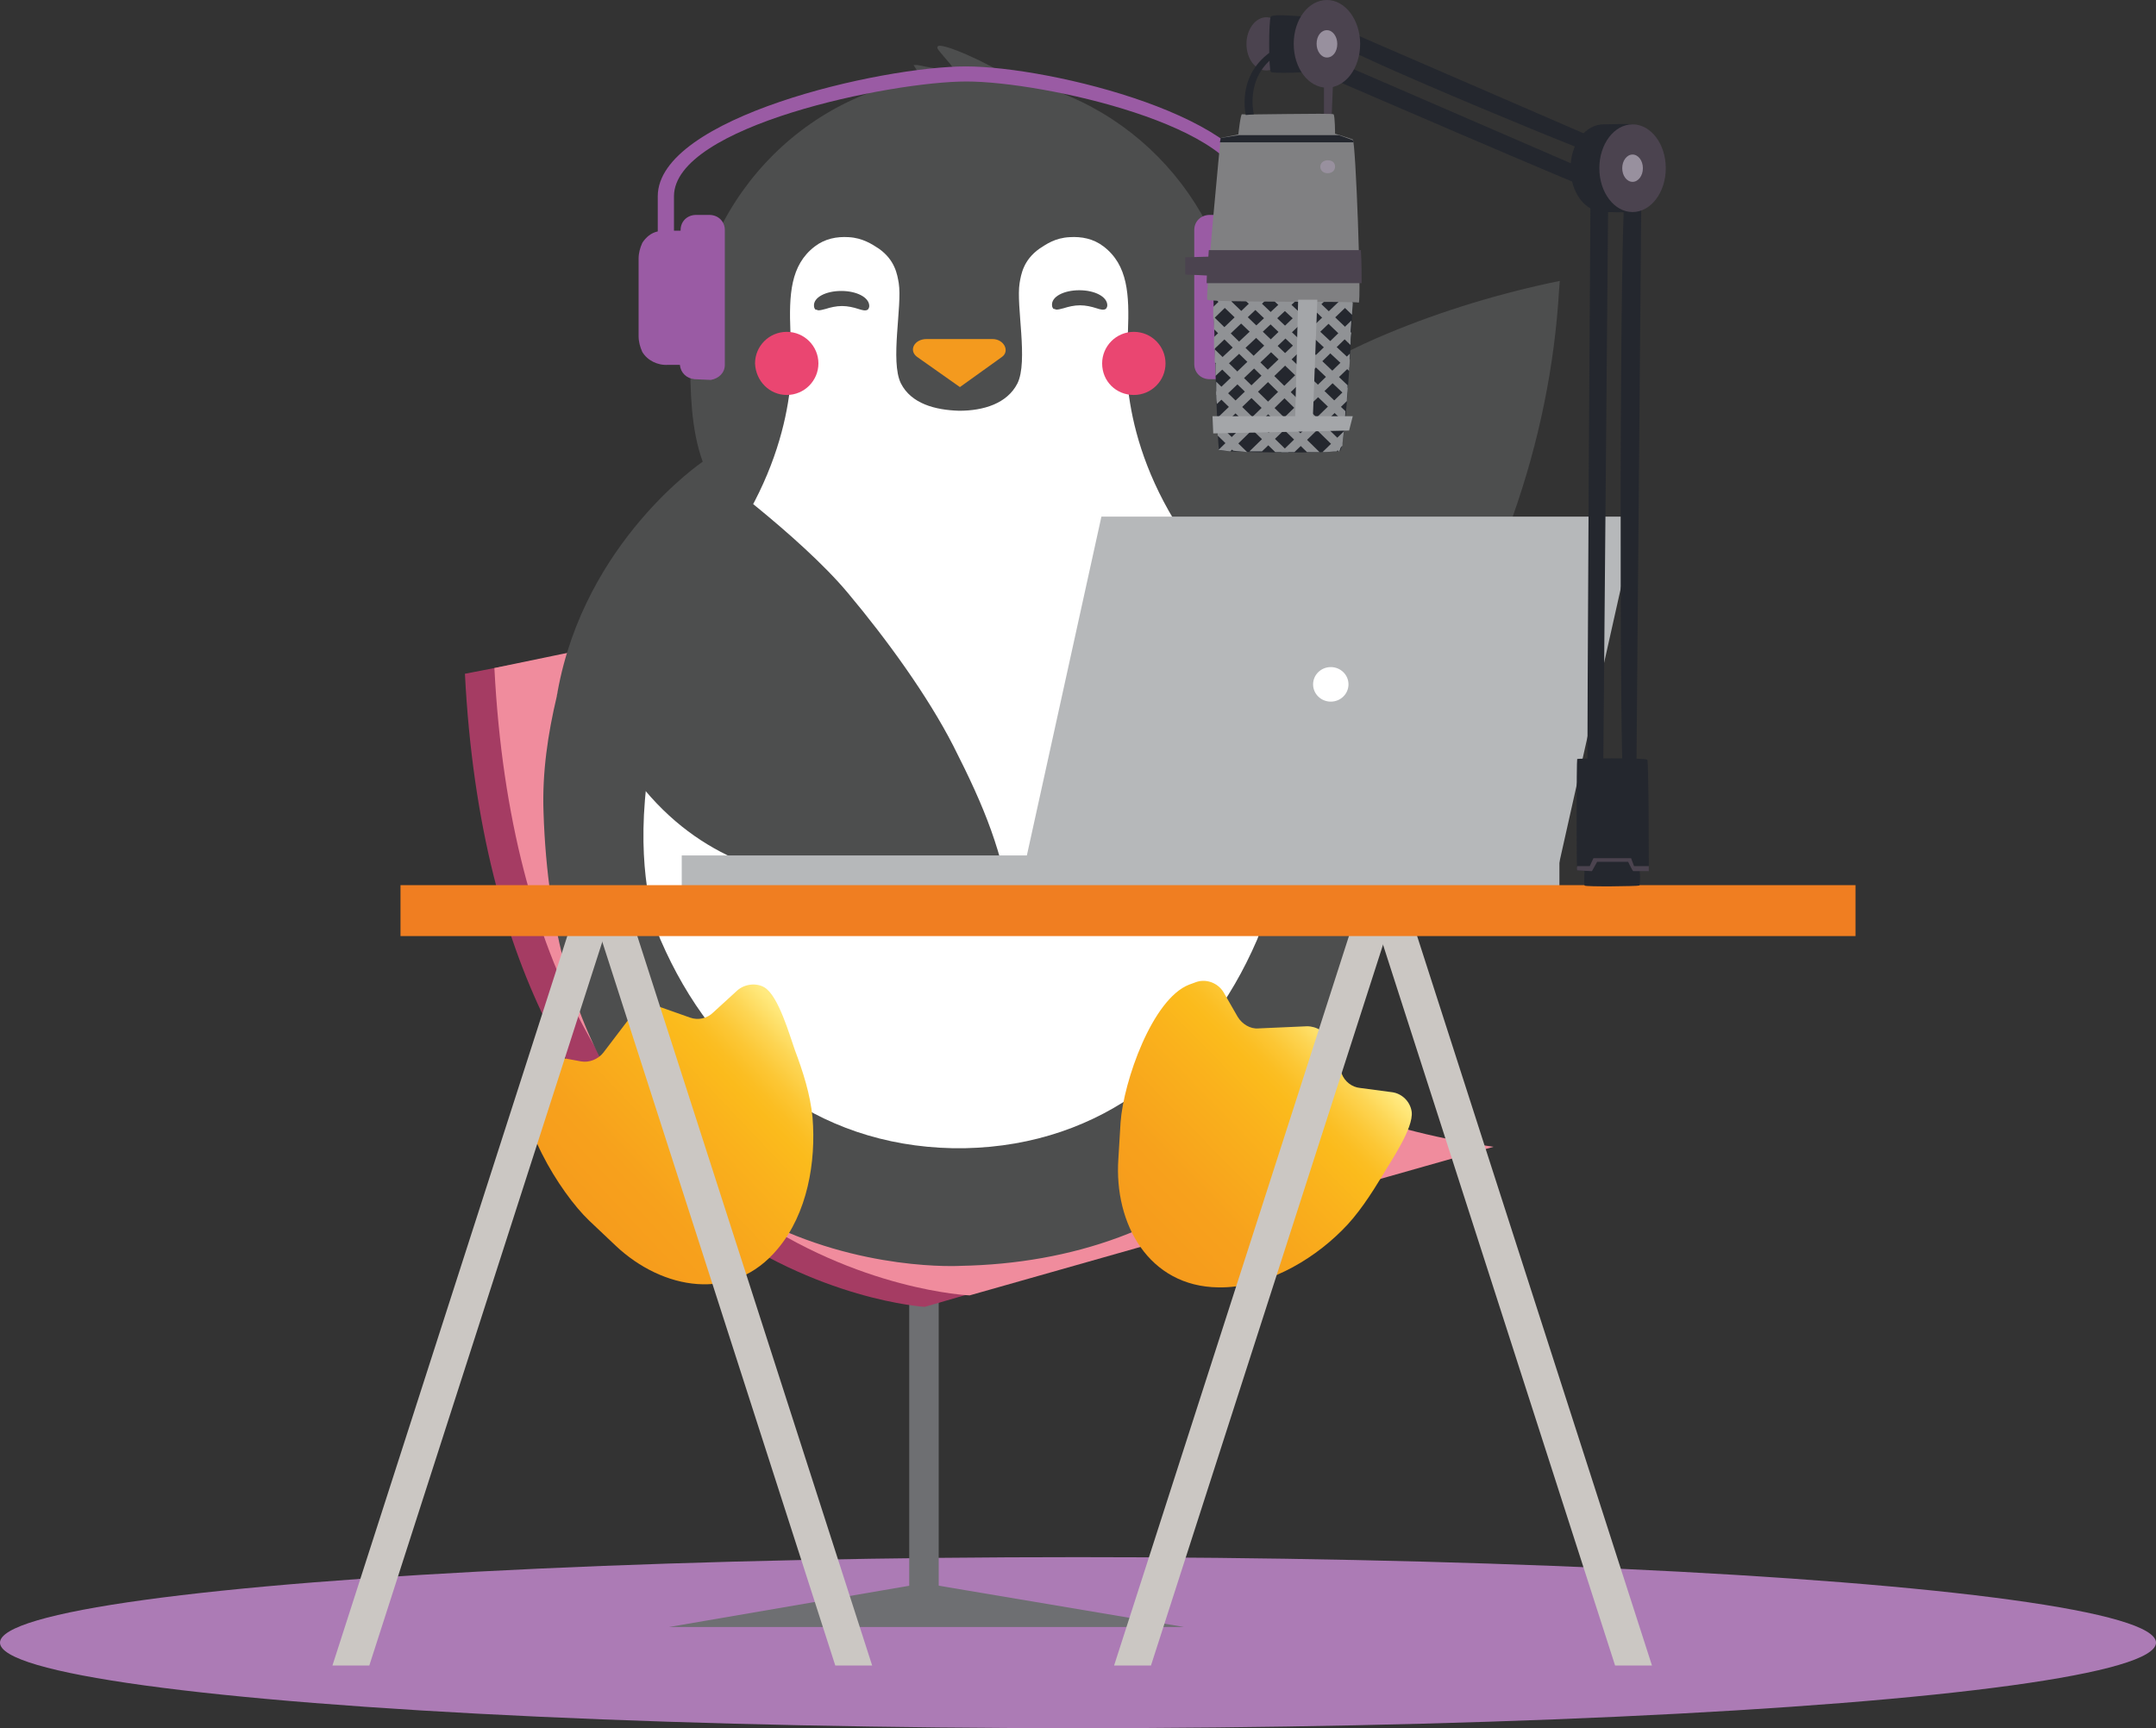 <?xml version="1.0" encoding="UTF-8"?> <svg xmlns="http://www.w3.org/2000/svg" width="1790" height="1435"><rect width="100%" height="100%" fill="#333333" stroke="none"/><defs><linearGradient id="a" x1="73.084%" x2="7.537%" y1="17.162%" y2="83.751%"><stop offset=".01%" stop-color="#FFEA80"></stop><stop offset=".524%" stop-color="#FFE97D"></stop><stop offset="9.408%" stop-color="#FDD553"></stop><stop offset="17.45%" stop-color="#FCC735"></stop><stop offset="24.29%" stop-color="#FBBE23"></stop><stop offset="29.13%" stop-color="#FBBB1C"></stop><stop offset="42.59%" stop-color="#FAB21C"></stop><stop offset="75.44%" stop-color="#F7A11C"></stop><stop offset="100%" stop-color="#F69B1C"></stop></linearGradient><linearGradient id="b" x1="91.36%" x2="24.374%" y1="11.225%" y2="78.806%"><stop offset=".01%" stop-color="#FFEA80"></stop><stop offset=".524%" stop-color="#FFE97D"></stop><stop offset="9.408%" stop-color="#FDD553"></stop><stop offset="17.45%" stop-color="#FCC735"></stop><stop offset="24.29%" stop-color="#FBBE23"></stop><stop offset="29.13%" stop-color="#FBBB1C"></stop><stop offset="42.59%" stop-color="#FAB21C"></stop><stop offset="75.44%" stop-color="#F7A11C"></stop><stop offset="100%" stop-color="#F69B1C"></stop></linearGradient></defs><g fill="none" fill-rule="evenodd"><ellipse cx="895" cy="1364" fill="#AC7BB5" rx="895" ry="71"></ellipse><g fill="#6E6F72"><path d="M754.884 1079.208h24.47v244.375h-24.47z"></path><path fill-rule="nonzero" d="m589.1 1348.02 178.631-30.398 181.077 30.398z"></path><path fill-rule="nonzero" d="m767.73 1320.602 147.432 25.034H622.746l144.985-25.034m-.612-5.96L555.454 1351h427.612l-215.947-36.358Z"></path></g><path fill="#A53C63" fill-rule="nonzero" d="M1209.413 957.02 767.73 1085.169S411.693 1064.307 386 559.465l368.272-71.524s36.705 410.072 455.14 469.08Z"></path><path fill="#F08C9D" fill-rule="nonzero" d="m1240 952.252-434.953 123.38S436.163 1060.73 410.47 554.697L775.072 479c.611 0 47.104 414.245 464.928 473.252Z"></path><g fill-rule="nonzero"><path fill="#4D4E4E" d="M888.122 432.215c46.5-44.675 204.969-129.856 254.528-151.3 45.277-19.658 94.225-35.145 143.784-45.867l8.566-1.787-.612 7.743c-3.67 62.546-16.52 125.687-37.934 186.446-11.014 30.379-26.922 76.246-58.126 129.856-10.401 17.87-119.31 140.579-161.527 154.279-52.619 16.679-100.955 14.892-150.514-45.271-77.093-93.52-42.83-175.127 3.67-220.399"></path><path fill="#4D4E4E" d="M1131.637 577.559c0-1.191-.612-2.383-.612-3.574-21.414-118.539-110.132-180.489-119.31-190.02 12.237-29.187 17.132-56.588 17.132-88.754 0-114.37-81.376-209.677-187.837-229.334-20.19-13.7-59.35-30.975-62.408-27.4-1.224 1.786.612 2.978 4.894 8.339 2.448 2.978 8.566 9.53 8.566 11.317-1.835 1.192-18.355-1.787-24.474-2.978-3.059-.596-5.506-1.191-6.118-1.191h-3.06l7.343 11.317C656.844 82.556 573.02 179.055 573.02 295.211c0 29.188.612 61.354 10.402 88.159 0 0-97.896 66.12-120.534 191.21 0 1.192-.612 2.383-.612 3.575-7.342 30.974-12.237 63.14-11.013 96.498 12.849 396.718 346.305 376.465 346.305 376.465 184.778-3.574 342.022-116.156 346.305-377.06 0-33.358-4.895-65.524-12.237-96.5Z"></path><path fill="#FFF" d="M617.686 432.215c50.172-84.585 38.546-153.088 38.546-156.662-1.223-30.974 0-55.397 20.191-70.884 8.566-6.553 18.356-8.34 28.145-7.744 11.625.595 19.58 5.957 25.086 9.53 13.46 9.531 15.296 21.445 16.52 28.593 3.06 19.061-7.342 64.928 1.835 83.394 8.566 16.679 28.145 22.04 48.336 22.635 20.191 0 39.77-5.956 48.336-22.635 9.178-18.466-1.224-64.333 1.836-83.394 1.223-7.148 3.059-19.062 16.52-28.592 5.506-3.574 12.848-8.936 25.085-9.531 9.79-.596 19.58 1.191 28.145 7.744 20.191 15.487 21.415 39.91 20.191 70.884 0 3.574-12.237 72.672 38.546 156.662 128.488 213.25 68.527 348.468 68.527 348.468-44.053 101.86-128.488 170.362-242.291 172.745h-10.401c-113.804-2.383-198.239-70.885-242.292-172.745 0 0-61.184-130.452 69.14-348.468Z"></path><path fill="#EA4671" d="M653.173 327.973c14.685 0 26.31-11.914 26.31-26.21 0-14.296-11.625-26.21-26.31-26.21-14.684 0-26.31 11.914-26.31 26.21.613 14.892 12.238 26.21 26.31 26.21Z"></path><path fill="#F49A1E" d="M796.345 281.51h27.533c9.79 0 14.685 10.127 7.954 14.892l-34.875 25.018-35.487-25.018c-7.342-5.361-2.447-14.892 7.954-14.892h26.921Z"></path><path fill="#EA4671" d="M941.353 327.973c14.684 0 26.31-11.914 26.31-26.21 0-14.296-11.626-26.21-26.31-26.21s-26.31 11.914-26.31 26.21c0 14.892 11.626 26.21 26.31 26.21Z"></path><path fill="#4D4E4E" d="M499.6 600.194c86.27 176.32 256.363 124.496 291.85 129.857h1.836l47.724 31.57c-9.178-55.397-22.638-89.35-49.56-142.365-21.414-41.697-55.066-88.16-87.494-126.878C664.186 444.724 582.2 385.157 582.2 385.157"></path><path fill="#9A5BA4" d="M576.692 314.868c-6.73-.596-11.625-5.361-12.236-11.914h-9.79c-8.566.596-17.132-3.574-21.415-10.722-1.835-4.17-3.059-8.34-3.059-13.105v-64.332c0-4.765 1.224-8.935 3.06-13.105 3.059-4.765 7.341-8.34 12.848-9.53v-29.188c0-65.524 185.39-107.817 255.752-107.817 70.362 0 245.35 42.888 245.35 107.817v29.187c5.507 1.192 10.402 4.766 12.849 9.531 1.836 4.17 3.06 8.34 3.06 13.105v64.332c0 4.766-1.224 8.936-3.06 13.105-4.283 7.148-12.849 11.318-21.415 10.722h-9.79c-.611 6.553-6.118 11.914-12.848 11.914h-11.625c-7.342 0-12.849-5.361-12.849-12.51v-111.39c0-7.148 5.507-12.509 12.849-12.509h11.625c7.342 0 12.849 5.361 12.849 12.51v.595h5.506v-28.592c0-58.376-168.87-95.308-231.89-95.308-63.02 0-242.902 36.932-242.902 95.308v28.592h5.506v-.596c0-7.148 5.507-12.509 12.85-12.509h11.012c7.343 0 12.85 5.361 12.85 12.51v111.985c0 6.553-4.896 11.318-11.626 12.51l-13.46-.596Z"></path><path fill="#4D4E4E" d="M896.076 241.004c12.849 0 23.25 5.362 23.25 12.51 0 1.19-.611 2.382-1.223 2.978-1.836 1.191-4.283.596-7.954-.596-3.671-1.191-8.566-2.382-13.461-2.382s-9.79 1.19-13.46 2.382c-2.448.596-4.283 1.192-6.119 1.192-.612 0-1.224-.596-2.447-.596-.612-.596-1.224-1.787-1.224-2.978-.612-7.148 9.79-12.51 22.638-12.51Zm-197.626.596c12.849 0 23.25 5.361 23.25 12.51 0 1.19-.612 2.382-1.224 2.978-1.835 1.191-4.283.595-7.954-.596-3.67-1.191-8.566-2.383-13.46-2.383-4.895 0-9.79 1.192-13.46 2.383-2.448.596-4.284 1.191-6.12 1.191-.611 0-1.223-.595-2.447-.595-.612-.596-1.223-1.787-1.223-2.979-.612-7.148 9.79-12.509 22.638-12.509Z"></path><path fill="url(#a)" d="m495.34 117.536-1.836 30.38c-3.671 53.61 25.086 106.029 83.211 106.624 37.323.596 75.87-20.848 102.178-47.058 13.461-13.104 24.474-30.379 34.264-46.462 6.118-10.722 25.697-38.719 23.862-52.42-1.224-8.338-7.954-14.89-15.908-16.082l-26.921-3.574c-6.73-.596-12.85-5.361-15.297-11.914l-10.4-26.805c-2.448-7.744-10.402-12.509-18.356-12.509l-40.382 1.787c-6.73.596-13.46-3.574-17.132-9.53L580.998 9.718c-4.895-8.339-15.296-11.913-23.862-8.339l-4.895 1.787C521.65 15.08 497.787 83.583 495.34 117.536Z" transform="translate(435 814.447)"></path><path fill="url(#b)" d="m54.198 199.143 22.027 20.848c38.546 36.336 97.283 47.654 134.606 2.383 24.474-29.188 31.816-72.076 28.757-109.008-1.836-19.061-7.954-38.123-14.684-55.993-4.283-11.913-13.461-44.675-25.086-51.823-6.73-4.17-16.52-2.979-22.638 2.382l-20.191 18.466c-4.895 4.766-12.237 6.553-18.968 4.17l-26.92-9.53c-7.955-2.98-16.52 0-20.804 6.552L65.823 59.756c-4.282 5.36-11.625 8.34-18.355 7.148l-22.638-4.17c-9.178-1.787-18.967 4.17-21.415 13.105L1.58 81.2c-9.79 32.762 28.145 94.712 52.618 117.943Z" transform="translate(435 814.447)"></path></g><g fill-rule="nonzero" transform="translate(566 429)"><path fill="#B6B8BA" d="M793 0H348.434l-64.297 292.273h443.341z"></path><ellipse cx="538.875" cy="139.263" fill="#FFF" rx="14.696" ry="14.345"></ellipse><path fill="#B6B8BA" d="M728.697 307H0v-25.701h728.697z"></path></g><path fill="#CBC7C3" d="M1120.523 775.472h30.612L955.574 1383h-30.612zM471.561 775.472h30.611L306.611 1383H276z"></path><path fill="#CBC7C3" d="M1175.976 775.472h-30.612L1340.925 1383h30.612zM528.544 775.472h-30.61L693.493 1383h30.611z"></path><path fill="#F07E21" fill-rule="nonzero" d="M1540.519 777.289h-1208V735h1208z"></path><g fill-rule="nonzero" transform="translate(984)"><path fill="#4B434F" d="M115.226 103.254V56.7h7.968l-1.839 46.554z"></path><path fill="#24272E" d="M23.29 240.528s3.065 130.708 4.904 133.096c2.451 2.387 98.064 2.984 100.516.597 4.903-5.372 11.032-122.95 10.419-131.306 0-3.58-115.839-2.387-115.839-2.387Z"></path><path fill="#909295" d="m38 240.528-14.71 14.324v10.146l25.13-24.47H38Zm76 0L25.742 325.28c0 3.58 0 6.565.613 10.146l98.677-94.301c-3.677 0-7.355-.597-11.032-.597Zm17.774 117.578L114 375.414c4.903 0 8.58-.596 11.645-.596l4.903-4.775c0-2.388.613-7.162 1.226-11.937Zm-52.097 17.308H90.71l43.516-42.375c0-3.582.613-7.163.613-11.34l-55.162 53.715ZM76 240.528H64.968l-41.065 39.391v10.147L76 240.528Zm60.065 64.459c0-3.581.612-7.76.612-11.34l-83.354 81.17h10.419l72.323-69.83Zm-110.936 7.162 76.613-71.621H90.71l-65.581 61.475v10.146Zm12.258 62.669 99.903-97.883c0-4.178.613-7.759.613-10.743L27.581 373.624c1.225 0 4.29.597 9.806 1.194Zm101.742-132.5s-1.226-.597-2.452-.597L26.355 347.363c0 3.58 0 7.162.613 10.146L139.129 249.48v-7.162Z"></path><path fill="#24272E" d="M75.387 101.463v-4.774h14.71l3.064 4.774z"></path><path fill="#909295" d="M24.516 290.066v10.743l76.613 74.605h10.42l-87.033-85.348Zm-.613-16.712 103.58 101.464c.614 0 .614 0 .614-.597.613-.597 1.226-3.581 1.838-7.162L23.29 262.61c.613 2.984.613 6.565.613 10.743Zm27.58 102.06-25.128-24.47c0 4.178.613 7.759.613 10.743l12.87 12.534c3.678.597 7.356.597 11.646 1.193Zm-25.741-47.747 49.032 47.747h11.032l-60.064-58.49v10.743Zm91.323-87.14 21.451 20.89c0-3.58.613-7.162.613-10.146l-10.42-10.743c-3.677.597-7.354.597-11.644 0Zm19 67.444c0-2.984.612-6.565.612-9.55l-61.903-57.893H63.742l72.323 67.443Zm1.838-31.633-37.387-35.81H89.484l47.806 45.957c0-3.581 0-6.566.613-10.147Zm-97.451-35.81 93.774 88.93c0-2.985.613-6.566.613-9.55l-83.355-79.38c-3.678-.597-7.355 0-11.032 0Zm-12.258 0H23.29v5.968l109.097 104.448c0-2.984.613-5.969.613-9.55L28.194 240.528Z"></path><path fill="#808082" d="M29.42 114.594s-12.872 132.5-11.033 134.29c2.452 2.387 123.807 1.193 125.645 2.387 2.452 1.194-2.451-134.29-4.903-135.483-1.226-.597-14.71-4.775-14.71-4.775s0-14.324-1.225-16.115c-1.226-1.194-74.775.597-76 0-1.226-.597-3.065 16.712-3.065 16.712l-14.71 2.984Z"></path><path fill="#24272E" d="M127.484 112.207H44.742l-15.323 2.387s0 1.194-.613 3.581h110.936c0-1.194-.613-1.79-.613-1.79s-7.968-2.985-11.645-4.178Z"></path><path fill="#4B434F" d="M146.484 235.156c0-7.759 0-17.308-.613-27.455H19.613c-.613 10.744-1.839 20.293-1.839 27.455h128.71Z"></path><path fill="#98909E" d="M25.742 225.01v-7.759"></path><path fill="#4B434F" d="M0 213.67v14.324c17.774.597 22.677 1.194 25.742 1.194v-16.115c-3.065 0-7.355 0-25.742.597ZM83.968 36.407c0 11.937-7.355 22.084-16.549 22.084-9.193 0-16.548-9.55-16.548-22.084 0-11.936 7.355-22.083 16.548-22.083 9.194 0 16.549 10.147 16.549 22.083Z"></path><path fill="#A4A6A9" d="m93.774 248.884-2.451 96.688H22.677l.613 14.324 112.775-2.387 3.064-11.937h-33.097l3.678-96.688z"></path><path fill="#24272E" d="M98.065 13.727s-25.13-2.387-26.968 0c-1.839 2.388-1.839 44.167 0 45.957 1.838 1.79 34.322 0 34.322 0l-7.354-45.957Zm277.032 125.934c0 17.309 9.193 32.827-3.065 36.408-1.838.597-22.677 0-24.516 0-15.322 0-27.58-16.115-27.58-36.408 0-20.292 12.258-36.407 27.58-36.407 1.226 0 22.065-.597 23.903 0 12.871 2.984 3.678 18.502 3.678 36.407Z"></path><path fill="#24272E" d="M364.065 154.582 131.16 53.716l-7.355 12.534s199.807 86.542 235.968 100.27c1.839-2.985 3.065-6.566 4.29-11.938ZM124.419 34.617c0 5.968 240.258 105.641 241.484 102.657.613-1.79 5.516-8.953 5.516-8.953L131.774 24.471l-7.355 10.146Zm222.484 624.895 4.29-494.783-14.71-1.79s-3.064 459.568-2.45 497.17c3.064 0 6.741 0 12.87-.597Z"></path><path fill="#24272E" d="M365.903 151.001c-5.516 1.79-5.516 502.542-1.838 503.14 2.451 0 10.419 1.193 10.419 1.193l4.29-501.945-12.87-2.388Z"></path><path fill="#98909E" d="M124.42 138.468c0 2.984-2.452 5.371-6.13 5.371-3.677 0-6.129-2.387-6.129-5.371 0-2.985 2.452-5.372 6.13-5.372 3.677 0 6.128 1.79 6.128 5.372Z"></path><path fill="#4B434F" d="M145.258 36.407c0 20.293-12.258 36.408-27.58 36.408-15.323 0-27.581-16.115-27.581-36.408C90.097 16.115 102.355 0 117.677 0 133 0 145.258 16.712 145.258 36.407Z"></path><path fill="#98909E" d="M126.258 36.407c0 6.566-3.677 11.34-8.58 11.34-4.904 0-8.581-5.371-8.581-11.34 0-6.565 3.677-11.34 8.58-11.34 4.904 0 8.581 5.372 8.581 11.34Z"></path><ellipse cx="371.419" cy="139.661" fill="#4B434F" rx="27.581" ry="36.407"></ellipse><ellipse cx="371.419" cy="139.661" fill="#98909E" rx="8.581" ry="11.34"></ellipse><path fill="#24272E" d="M325.452 630.266c-.613 1.194-.613 91.914 0 92.511.613.597 59.451 0 59.451 0s0-90.123-1.226-91.914c-1.838-1.79-58.225-1.193-58.225-.597Z"></path><path fill="#24272E" d="M331.58 721.583s-.612 12.534 0 13.728c.614 1.194 44.743.597 45.355 0 1.226-.597.613-14.921 0-15.518-.612-.597-45.354 1.79-45.354 1.79Z"></path><path fill="#4B434F" d="m325.452 722.777 12.258.597 4.29-7.759h25.742s3.677 7.759 4.29 7.759h12.871v-4.178h-12.258l-2.451-6.565h-31.259l-3.064 6.565h-10.42c-.612 1.79 0 3.581 0 3.581Z"></path><path fill="#24272E" d="M50.258 95.495C49.645 91.914 42.29 56.103 80.29 37.6l2.452 4.178C47.806 59.087 57 94.301 57 94.899l-6.742.596Z"></path></g></g></svg> 